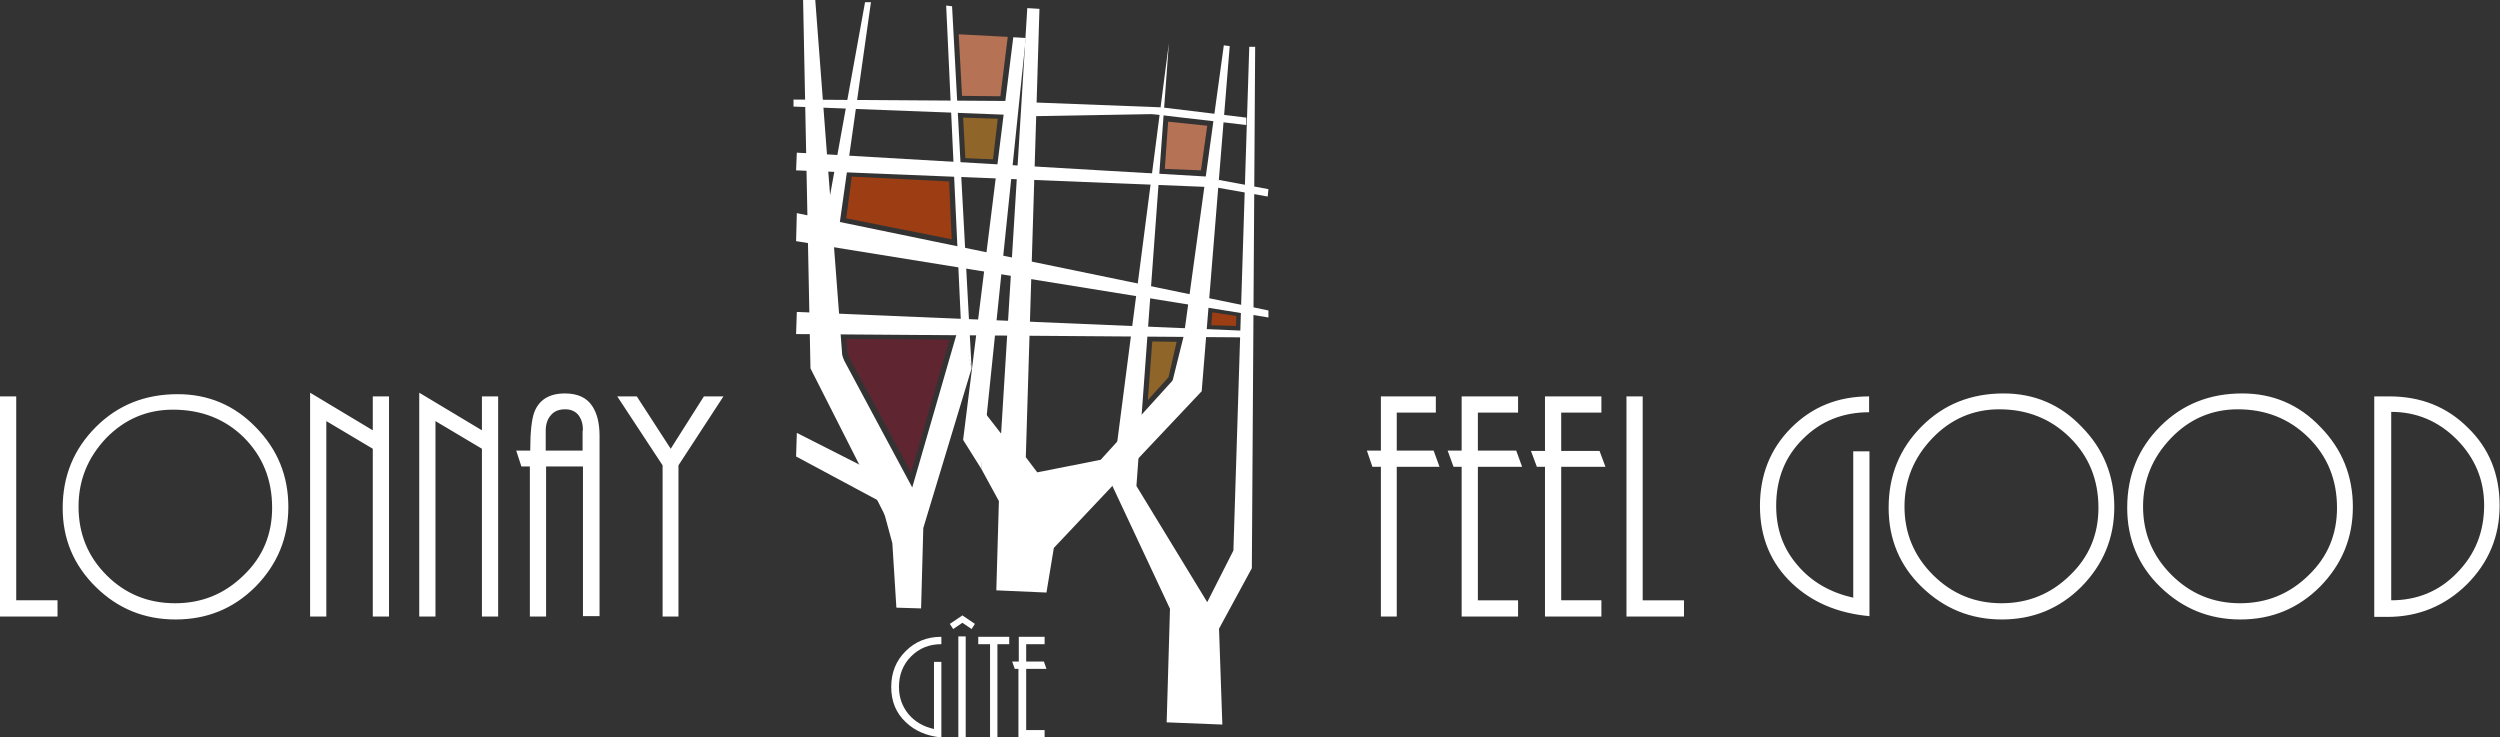 <svg enable-background="new 0 0 678 200" viewBox="0 0 678 200" xmlns="http://www.w3.org/2000/svg"><rect x="0" y="0" width="678" height="200" fill="#333333" stroke="none"/><path d="m0 167.2v-59.7h4.4v55.3h11.2v4.4zm78.2-29.7c0 8.4-3 15.6-8.9 21.6-6 6-13.2 8.9-21.7 8.9-8.4 0-15.6-2.9-21.6-8.8s-9-13-9-21.4c0-8.7 3-16 9-22s13.4-8.9 22.2-8.9c8.3 0 15.4 3 21.2 9 5.9 6 8.8 13.2 8.8 21.6zm-56.9-.1c0 7.3 2.5 13.5 7.6 18.6s11.3 7.6 18.6 7.6c7.2 0 13.4-2.5 18.6-7.6 5.2-5 7.7-11.1 7.7-18.3 0-7.7-2.6-14-7.7-19.1-5.1-5-11.5-7.5-19.2-7.5-7.1 0-13.1 2.6-18.1 7.7-5 5.3-7.5 11.4-7.5 18.6zm79.8 29.8v-45.5l-12.6-7.5v53h-4.4v-60.7l17 10.2v-9.2h4.4v59.7zm29.6 0v-45.5l-12.6-7.5v53h-4.4v-60.7l17 10.2v-9.2h4.4v59.7zm27.4 0v-40.7h-10v40.7h-4.4v-40.7h-2.3l-1.4-4.3h3.8c0-5.1.4-8.5 1.1-10.4 1.3-3.4 4.1-5.1 8.3-5.1 3.4 0 5.9 1.1 7.4 3.4 1.3 1.9 2 4.6 2 8.1v48.9h-4.5zm0-50.5c0-1.7-.4-3-1.2-4.1-.8-1-2-1.6-3.6-1.6-1.7 0-3 .5-3.9 1.6-.9 1-1.4 2.4-1.4 4.2v5.4h10v-5.5zm21.6 50.5v-41l-12.3-18.7h5.3l9.2 14.2 9-14.2h5.3l-12.2 18.7v41zm194.8 0v-40.6h-2.3l-1.5-4.4h3.8v-14.7h14.9v4.4h-10.6v10.3h10l1.6 4.4h-11.6v40.6zm21.9 0v-40.6h-2.2l-1.6-4.4h3.8v-14.7h15.3v4.4h-10.9v10.3h10.4l1.6 4.4h-12v36.2h10.9v4.4zm22.6 0v-40.6h-2.2l-1.6-4.3h3.8v-14.8h15.3v4.4h-10.9v10.4h10.4l1.6 4.3h-12v36.2h10.9v4.4zm22.1 0v-59.7h4.4v55.3h11.2v4.4zm44.9-9c-5.8-5.5-8.7-12.5-8.7-21 0-8.4 2.8-15.5 8.5-21.2s12.7-8.5 21.1-8.5v4.3c-7.1 0-13.1 2.4-17.9 7.2-4.9 4.8-7.3 10.9-7.3 18.2 0 6.3 1.9 11.6 5.8 16.1 3.8 4.5 8.9 7.4 15.1 8.8v-39.7h4.4v44.7c-8.7-.8-15.6-3.8-21-8.9zm87.4-20.7c0 8.4-3 15.6-8.9 21.6-6 6-13.2 8.9-21.6 8.9s-15.6-2.9-21.7-8.8c-6-5.8-9-13-9-21.5 0-8.8 3-16.1 9-22.1s13.4-8.9 22.2-8.9c8.3 0 15.4 3 21.2 9.1 5.9 6 8.8 13.3 8.8 21.7zm-56.9-.1c0 7.2 2.6 13.4 7.7 18.5s11.3 7.7 18.6 7.7c7.2 0 13.4-2.5 18.6-7.6 5.2-5 7.7-11.1 7.7-18.3 0-7.6-2.6-14-7.8-19.1s-11.6-7.6-19.1-7.6c-7 0-13.1 2.6-18.1 7.8-5.1 5.3-7.6 11.5-7.6 18.6zm121.6.1c0 8.4-3 15.6-8.9 21.6-6 6-13.2 8.9-21.6 8.9s-15.6-2.9-21.7-8.8c-6-5.8-9-13-9-21.5 0-8.8 3-16.1 9-22.1s13.4-8.9 22.2-8.9c8.3 0 15.4 3 21.2 9.1 5.9 6 8.8 13.3 8.8 21.7zm-56.9-.1c0 7.2 2.6 13.4 7.7 18.5s11.3 7.7 18.6 7.7c7.2 0 13.4-2.5 18.6-7.6 5.2-5 7.7-11.1 7.7-18.3 0-7.6-2.6-14-7.8-19.1s-11.6-7.6-19.1-7.6c-7 0-13.1 2.6-18.1 7.8-5.1 5.3-7.6 11.5-7.6 18.6zm62.9-29.9h3.9c8.5 0 15.6 2.8 21.3 8.5 5.8 5.6 8.6 12.7 8.6 21.1s-3 15.5-8.9 21.4c-5.9 5.8-13.1 8.8-21.5 8.8h-3.6v-59.8zm29.6 29.5c0-6.9-2.5-12.8-7.4-17.8-5-5-10.9-7.5-17.8-7.5v51.1c7.1 0 13.1-2.5 17.9-7.5 4.9-5 7.3-11.1 7.3-18.3z" fill="#fff"/><path d="m245.7 195.9c-2.7-2.5-4-5.7-4-9.6s1.3-7.1 3.9-9.7 5.8-3.9 9.7-3.9v2c-3.3 0-6 1.1-8.2 3.3s-3.3 5-3.3 8.3c0 2.9.9 5.3 2.6 7.4 1.8 2.1 4.1 3.4 6.9 4v-18.2h2v20.5c-4-.4-7.2-1.8-9.6-4.1zm15.3-27-2.5 1.7-.9-1.4 3.4-2.3 3.4 2.3-.9 1.4zm-1.1 31.1v-27.4h2v27.4zm8.6 0v-25.3h-3.2v-2h8.4v2h-3.2v25.3zm7.7 0v-18.6h-1l-.7-2h1.8v-6.7h7v2h-5v4.7h4.8l.7 2h-5.5v16.6h5v2z" fill="#fff"/><g clip-rule="evenodd" fill-rule="evenodd"><path d="m217.8 0 2 99.9 22.2 43.8-13.6-47.5-7.3-96.2z" fill="#fff"/><path d="m247.4 132.2-19.2-35.8 13.8 50.9 1.1 17.5 6.7.2.6-21.8 13.1-43.3-3-13z" fill="#fff"/><path d="m274.8 10.1 3.4.2-12.1 116.8-4.9-7.8z" fill="#fff"/><path d="m278.2 124 3.7-121.6-3.3-.2-7.1 115.4-4.9-6.3-.5 15.8 4.8 8.8-.7 24.2 13.6.6 2-12.1 40.1-42.5-7.8-3-19.6 21.6-17.2 3.4z" fill="#fff"/><path d="m317 11.7-15.5 119.7 15.8 33.7-.9 30.8 15.1.6-.9-26 8.9-16.4.9-141.4h-1.6l-4.3 136.6-7.1 14-19.2-31.5z" fill="#fff"/><path d="m331.9 12.3 1.6.2-7.6 93.6h-8.6l3.8-15.3z" fill="#fff"/><path d="m236.8 127.9-20.7-10.5-.2 6.4 26.3 14.1z" fill="#fff"/><path d="m234.6.6-10.6 58.5 3.5 3 8.7-61.5z" fill="#fff"/><path d="m256.6 1.5 4.1 88 2.8 10.4-5.3-98.2z" fill="#fff"/><path d="m216.1 41.4 111.5 6.5-.2 2.8-111.5-4.5z" fill="#fff"/><path d="m216.1 84.6 121.5 5.1.4 1.8-122.1-.9z" fill="#fff"/><path d="m215.2 27 59.1.4-1.9 3.7-57.2-2.2z" fill="#fff"/><path d="m280.8 27.8 33.9 1.3-.2 1.8-33.7.6z" fill="#fff"/><path d="m330.6 48.8 13.4 2.5-.2 2-14.7-2.6z" fill="#fff"/><path d="m216.1 57.8 127.9 26.4v1.9l-128.1-20.7z" fill="#fff"/><path d="m314.9 29.1 23.1 2.8v2l-26.8-3.1z" fill="#fff"/><path d="m230.1 96.6-.3-1-.3-3.7 28 .2-10.4 36.1z" fill="#5f2531"/><path d="m231 47.9-1.5 11.3 28.6 5.7-.7-15.7z" fill="#9d3d13"/><path d="m328.8 84.7-.3 3.5 6.7.2.1-2.7z" fill="#9d3d13"/><path d="m261.2 31.9.6 11 7.5.3 1.3-11z" fill="#8f6529"/><path d="m316.8 33-.9 12.8 9.8.4 1.7-12.1z" fill="#b57255"/><path d="m312.5 92.6-1.2 15.9 5.6-6.2 2.2-9.6z" fill="#8f6529"/><path d="m260 9.3.9 16.7 10.4.1 2-16.1z" fill="#b57255"/></g></svg>